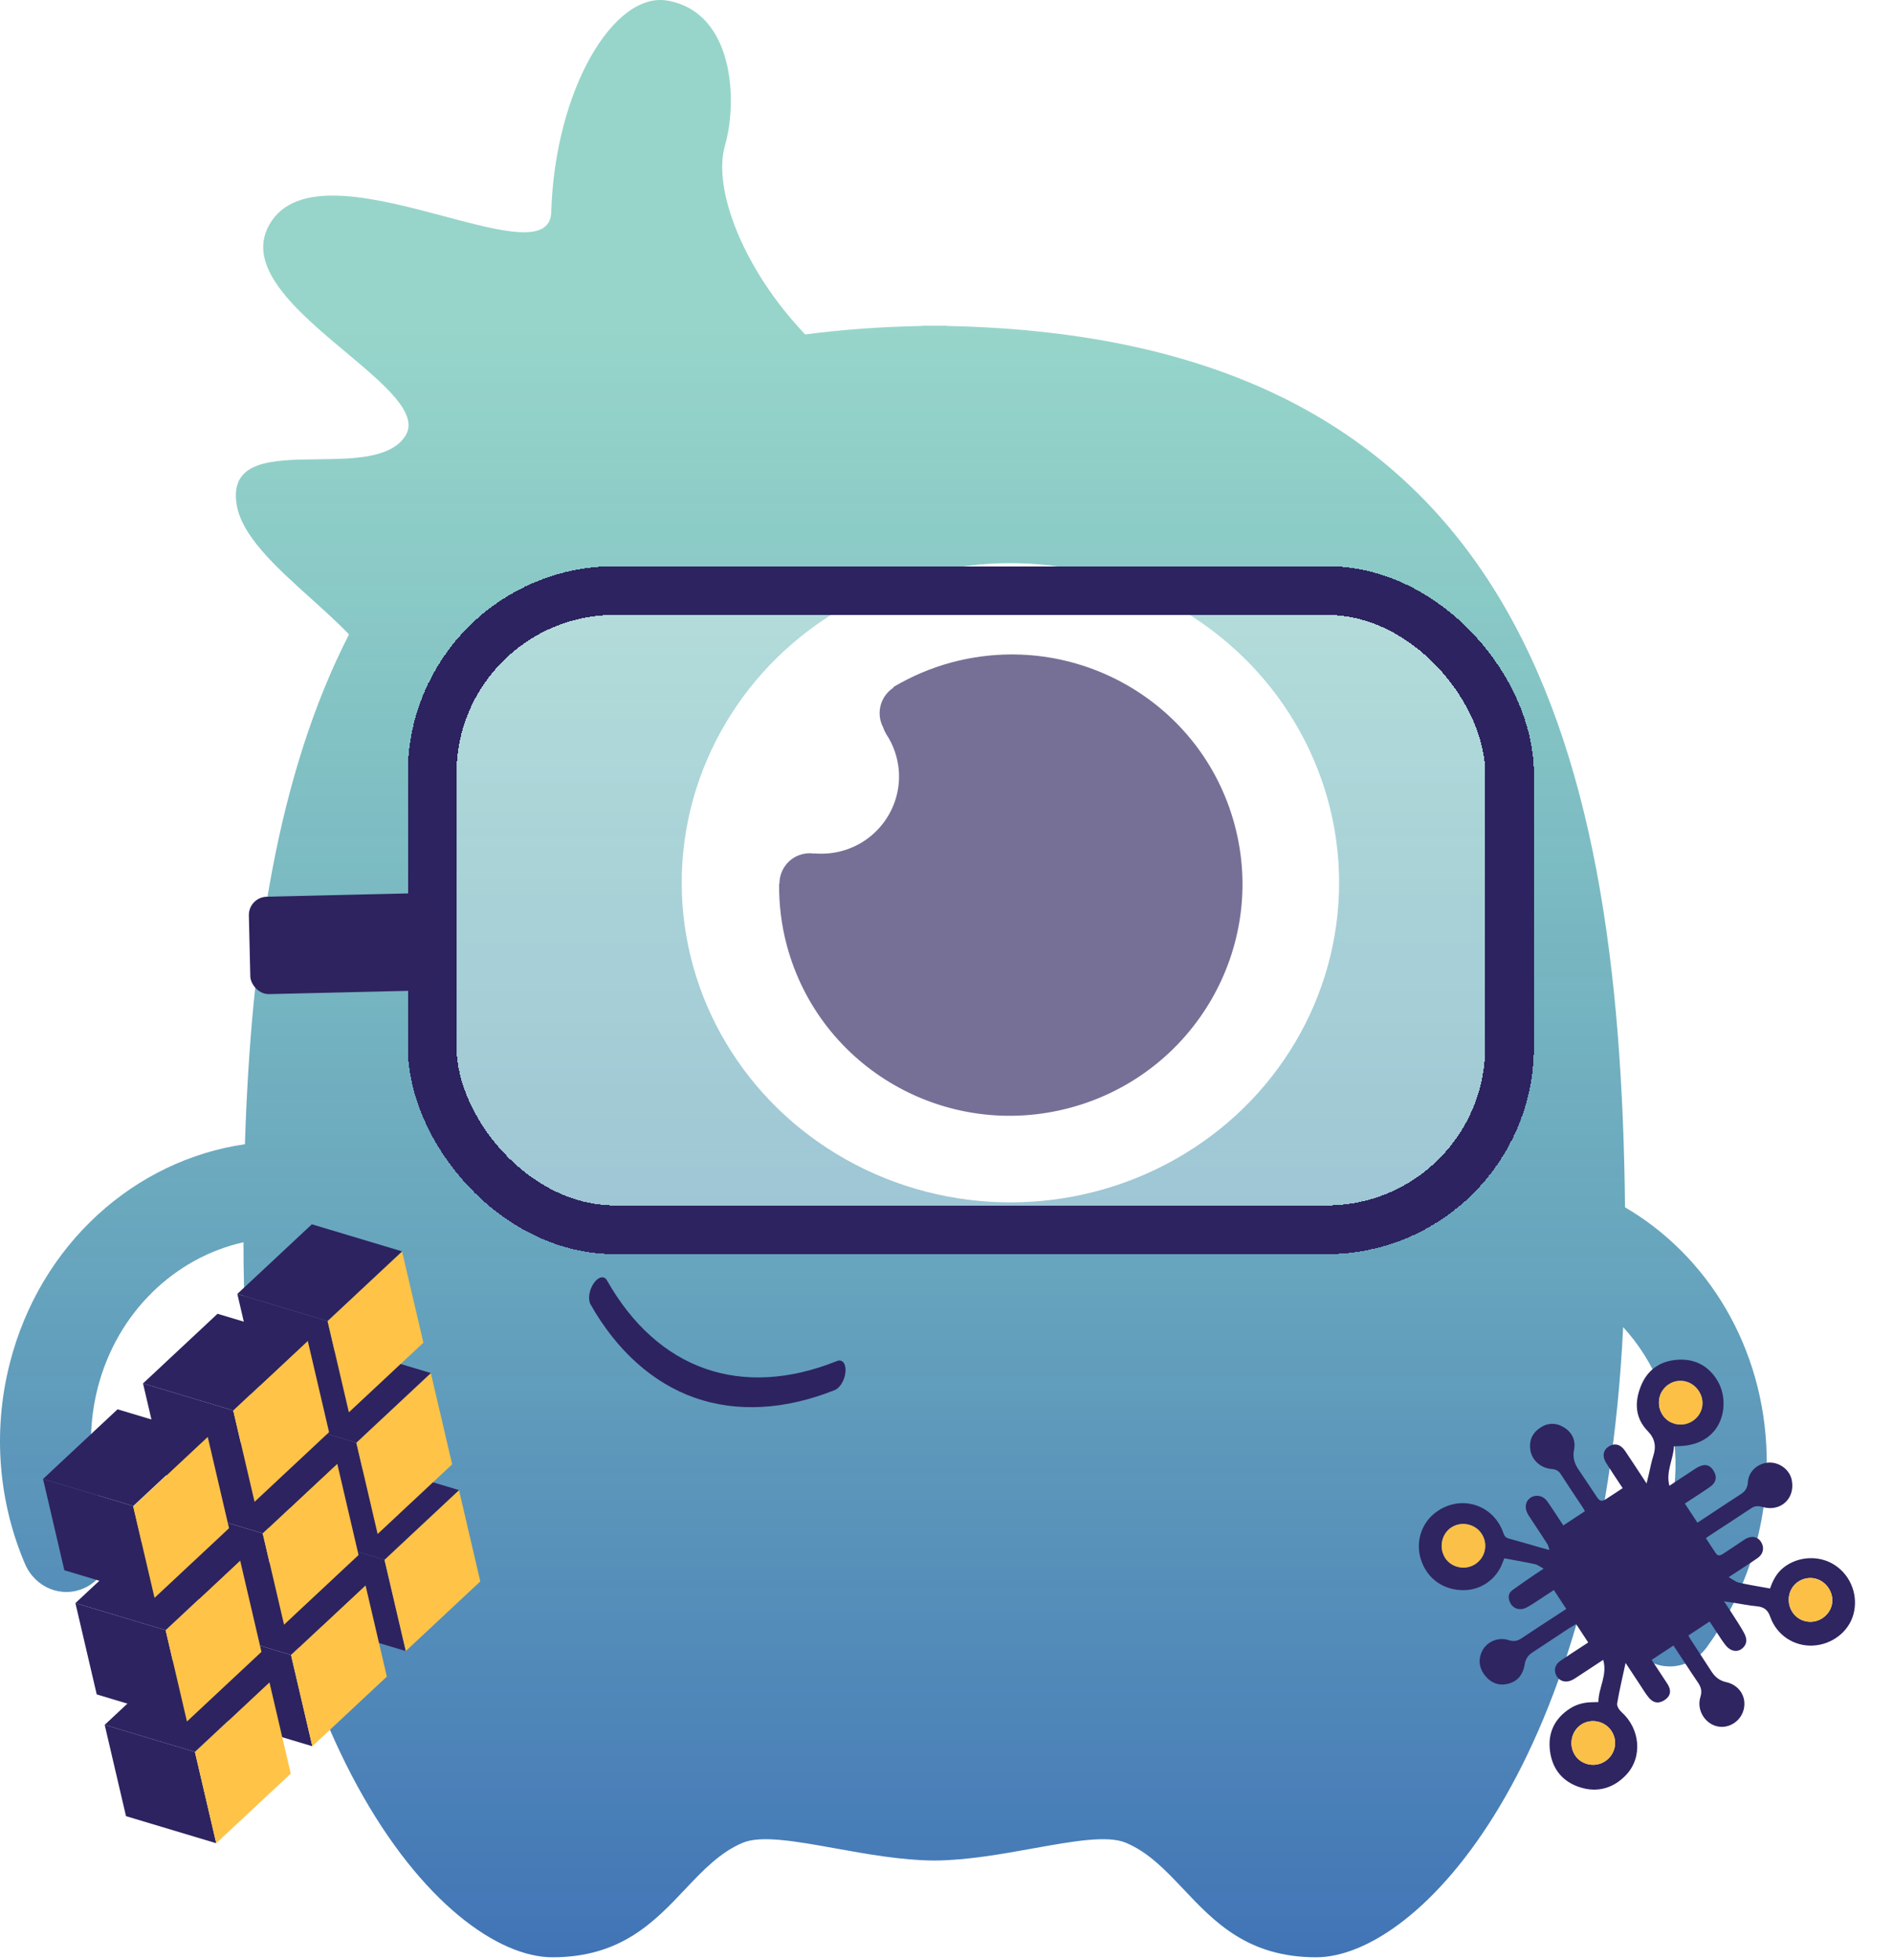 <?xml version="1.0" encoding="UTF-8"?> <svg xmlns="http://www.w3.org/2000/svg" width="311" height="322" viewBox="0 0 311 322" fill="none"><path fill-rule="evenodd" clip-rule="evenodd" d="M132.283 54.932C121.989 44.119 117.07 30.954 119.1 23.926C121.203 16.677 120.645 2.046 109.673 0.104C100.886 -1.452 91.18 14.648 90.561 34.85C90.399 40.164 82.43 38.043 73.041 35.544C62.203 32.659 49.472 29.27 44.672 36.23C39.662 43.485 48.78 51.121 56.855 57.884C63.23 63.224 68.956 68.019 66.562 71.651C64.155 75.306 58.051 75.376 52.172 75.444C44.806 75.529 37.793 75.61 38.852 82.734C39.635 87.991 45.3 93.094 51.011 98.239C53.206 100.217 55.409 102.201 57.343 104.203C45.57 127.152 41.238 156.242 40.24 187.948C22.259 190.546 6.615 204.238 1.602 223.953C-1.29 235.325 -0.152 246.903 4.091 256.85C5.786 260.832 10.211 262.594 13.974 260.795C17.738 258.991 19.414 254.309 17.72 250.327C14.841 243.552 14.07 235.788 16.035 228.035C19.242 215.501 28.77 206.565 40 204.05C40.01 285.69 72.986 321.5 90.771 321.5C101.988 321.5 107.479 315.697 112.536 310.35C115.499 307.219 118.313 304.244 122.043 302.685C125.068 301.421 130.764 302.446 137.269 303.617L137.27 303.617L137.27 303.617C142.419 304.544 148.075 305.561 153.314 305.607V305.612C153.375 305.612 153.437 305.61 153.498 305.609L153.5 305.609L153.502 305.609C153.563 305.61 153.625 305.612 153.686 305.612V305.607C158.925 305.561 164.581 304.544 169.73 303.617L169.73 303.617L169.731 303.617C176.236 302.446 181.932 301.421 184.957 302.685C188.687 304.244 191.501 307.219 194.464 310.35C199.521 315.697 205.012 321.5 216.229 321.5C232.967 321.5 263.161 289.781 266.666 217.99C271.826 223.622 275.062 231.25 275.263 239.785C275.434 247.782 272.936 255.174 268.607 261.128C266.06 264.627 266.641 269.565 269.902 272.17C273.164 274.769 277.872 274.048 280.419 270.549C286.791 261.811 290.504 250.786 290.245 239.055C289.853 221.33 280.564 206.246 266.972 198.31C266.184 120.288 248.457 55.364 155.522 53.541V53.5C154.84 53.5 154.17 53.504 153.5 53.511C152.83 53.504 152.16 53.5 151.478 53.5V53.541C144.685 53.674 138.295 54.144 132.283 54.932Z" fill="white"></path><path fill-rule="evenodd" clip-rule="evenodd" d="M132.283 54.932C121.989 44.119 117.07 30.954 119.1 23.926C121.203 16.677 120.645 2.046 109.673 0.104C100.886 -1.452 91.18 14.648 90.561 34.85C90.399 40.164 82.43 38.043 73.041 35.544C62.203 32.659 49.472 29.27 44.672 36.23C39.662 43.485 48.78 51.121 56.855 57.884C63.23 63.224 68.956 68.019 66.562 71.651C64.155 75.306 58.051 75.376 52.172 75.444C44.806 75.529 37.793 75.61 38.852 82.734C39.635 87.991 45.3 93.094 51.011 98.239C53.206 100.217 55.409 102.201 57.343 104.203C45.57 127.152 41.238 156.242 40.24 187.948C22.259 190.546 6.615 204.238 1.602 223.953C-1.29 235.325 -0.152 246.903 4.091 256.85C5.786 260.832 10.211 262.594 13.974 260.795C17.738 258.991 19.414 254.309 17.72 250.327C14.841 243.552 14.07 235.788 16.035 228.035C19.242 215.501 28.77 206.565 40 204.05C40.01 285.69 72.986 321.5 90.771 321.5C101.988 321.5 107.479 315.697 112.536 310.35C115.499 307.219 118.313 304.244 122.043 302.685C125.068 301.421 130.764 302.446 137.269 303.617L137.27 303.617L137.27 303.617C142.419 304.544 148.075 305.561 153.314 305.607V305.612C153.375 305.612 153.437 305.61 153.498 305.609L153.5 305.609L153.502 305.609C153.563 305.61 153.625 305.612 153.686 305.612V305.607C158.925 305.561 164.581 304.544 169.73 303.617L169.73 303.617L169.731 303.617C176.236 302.446 181.932 301.421 184.957 302.685C188.687 304.244 191.501 307.219 194.464 310.35C199.521 315.697 205.012 321.5 216.229 321.5C232.967 321.5 263.161 289.781 266.666 217.99C271.826 223.622 275.062 231.25 275.263 239.785C275.434 247.782 272.936 255.174 268.607 261.128C266.06 264.627 266.641 269.565 269.902 272.17C273.164 274.769 277.872 274.048 280.419 270.549C286.791 261.811 290.504 250.786 290.245 239.055C289.853 221.33 280.564 206.246 266.972 198.31C266.184 120.288 248.457 55.364 155.522 53.541V53.5C154.84 53.5 154.17 53.504 153.5 53.511C152.83 53.504 152.16 53.5 151.478 53.5V53.541C144.685 53.674 138.295 54.144 132.283 54.932Z" fill="url(#paint0_linear_2365_14)"></path><ellipse cx="166" cy="145" rx="54" ry="52.5" fill="white"></ellipse><path fill-rule="evenodd" clip-rule="evenodd" d="M202.843 135.505C208.243 155.701 196.143 176.499 175.823 181.959C155.503 187.419 134.663 175.473 129.263 155.276C128.363 151.902 127.963 148.513 128.003 145.18L128.053 145.137C128.053 142.935 129.513 140.92 131.733 140.323C132.413 140.14 133.103 140.11 133.753 140.209L133.793 140.179C135.253 140.296 136.763 140.196 138.273 139.792C145.043 137.972 149.073 131.039 147.273 124.307C146.983 123.211 146.553 122.188 146.013 121.252C145.883 121.029 145.413 120.415 145.093 119.49C144.923 119.163 144.783 118.814 144.683 118.442C144.123 116.342 144.983 114.2 146.673 113.037C146.743 112.954 146.803 112.873 146.873 112.789C149.763 111.101 152.893 109.731 156.283 108.822C176.603 103.362 197.453 115.308 202.843 135.505Z" fill="#2D2360"></path><path d="M114.171 229.605C107.263 227.183 101.332 221.874 97.018 214.255C96.559 213.439 96.787 211.897 97.53 210.803C98.272 209.714 99.249 209.486 99.71 210.302C108.041 225.02 121.82 229.851 137.517 223.557C138.387 223.207 139.008 223.996 138.91 225.311C138.808 226.629 138.022 227.976 137.152 228.326C129.025 231.583 121.079 232.027 114.171 229.605Z" fill="#2D2360"></path><path d="M63.166 256.204L66.667 271.201L51.842 266.754L48.341 251.756L63.166 256.204Z" fill="#2D2360"></path><path d="M63.166 256.204L75.408 244.764L78.908 259.761L66.666 271.201L63.166 256.204Z" fill="#FFC347"></path><path d="M48.341 251.757L60.583 240.317L75.407 244.764L63.166 256.204L48.341 251.757Z" fill="#2D2360"></path><path d="M58.541 236.974L62.041 251.971L47.217 247.524L43.716 232.527L58.541 236.974Z" fill="#2D2360"></path><path d="M58.541 236.974L70.782 225.534L74.283 240.531L62.041 251.971L58.541 236.974Z" fill="#FFC347"></path><path d="M43.715 232.527L55.957 221.087L70.782 225.534L58.54 236.974L43.715 232.527Z" fill="#2D2360"></path><path d="M53.816 216.99L57.316 231.987L42.492 227.54L38.991 212.542L53.816 216.99Z" fill="#2D2360"></path><path d="M53.816 216.989L66.057 205.549L69.558 220.547L57.316 231.987L53.816 216.989Z" fill="#FFC347"></path><path d="M38.99 212.542L51.232 201.102L66.057 205.549L53.815 216.989L38.99 212.542Z" fill="#2D2360"></path><path d="M47.813 271.84L51.314 286.838L36.489 282.39L32.988 267.393L47.813 271.84Z" fill="#2D2360"></path><path d="M47.812 271.84L60.054 260.4L63.555 275.397L51.313 286.837L47.812 271.84Z" fill="#FFC347"></path><path d="M32.987 267.393L45.229 255.953L60.054 260.4L47.812 271.84L32.987 267.393Z" fill="#2D2360"></path><path d="M43.166 251.869L46.666 266.866L31.841 262.419L28.341 247.421L43.166 251.869Z" fill="#2D2360"></path><path d="M43.165 251.868L55.407 240.428L58.907 255.426L46.666 266.866L43.165 251.868Z" fill="#FFC347"></path><path d="M28.34 247.421L40.582 235.981L55.407 240.428L43.165 251.868L28.34 247.421Z" fill="#2D2360"></path><path d="M38.321 231.688L41.822 246.685L26.997 242.238L23.496 227.24L38.321 231.688Z" fill="#2D2360"></path><path d="M38.32 231.688L50.562 220.247L54.062 235.245L41.821 246.685L38.32 231.688Z" fill="#FFC347"></path><path d="M23.495 227.24L35.737 215.8L50.562 220.248L38.32 231.688L23.495 227.24Z" fill="#2D2360"></path><path d="M32.025 287.769L35.526 302.766L20.701 298.319L17.2 283.322L32.025 287.769Z" fill="#2D2360"></path><path d="M32.024 287.769L44.266 276.329L47.767 291.326L35.525 302.766L32.024 287.769Z" fill="#FFC347"></path><path d="M17.199 283.322L29.441 271.882L44.266 276.329L32.024 287.769L17.199 283.322Z" fill="#2D2360"></path><path d="M27.215 267.773L30.716 282.771L15.891 278.323L12.39 263.326L27.215 267.773Z" fill="#2D2360"></path><path d="M27.214 267.773L39.456 256.333L42.956 271.33L30.715 282.771L27.214 267.773Z" fill="#FFC347"></path><path d="M12.389 263.326L24.631 251.886L39.456 256.333L27.214 267.773L12.389 263.326Z" fill="#2D2360"></path><path d="M21.895 247.379L25.396 262.377L10.571 257.929L7.07 242.932L21.895 247.379Z" fill="#2D2360"></path><path d="M21.887 247.466L34.129 236.026L37.629 251.023L25.388 262.463L21.887 247.466Z" fill="#FFC347"></path><path d="M7.07 242.933L19.312 231.492L34.136 235.94L21.895 247.38L7.07 242.933Z" fill="#2D2360"></path><path d="M270.515 243.671C270.679 242.993 270.786 242.56 270.89 242.126C271.127 241.135 271.298 240.125 271.615 239.161C272.123 237.609 271.895 236.288 270.734 235.101C268.61 232.929 268.518 230.358 269.56 227.718C270.647 224.968 272.806 223.493 275.744 223.343C278.619 223.195 280.844 224.466 282.26 226.961C284.226 230.424 283.236 236.796 276.68 237.485C276.151 237.541 275.616 237.542 275.008 237.572C274.925 239.711 273.642 241.724 274.263 244.051C275.584 243.181 276.836 242.356 278.087 241.532C278.356 241.356 278.621 241.17 278.904 241.016C280.043 240.401 280.863 240.564 281.481 241.517C282.145 242.54 281.98 243.503 280.94 244.235C279.889 244.977 278.796 245.661 277.722 246.37C277.433 246.56 277.144 246.75 276.805 246.973L278.872 250.112C279.903 249.434 280.927 248.76 281.95 248.086C283.294 247.201 284.629 246.303 285.985 245.437C286.716 244.971 287.113 244.379 287.159 243.475C287.249 241.725 288.758 240.338 290.57 240.243C292.337 240.151 294.011 241.403 294.36 243.08C294.993 246.122 292.54 248.403 289.561 247.531C288.91 247.339 288.33 247.324 287.729 247.726C285.341 249.316 282.932 250.877 280.533 252.45C280.448 252.506 280.379 252.585 280.27 252.679C280.823 253.521 281.353 254.349 281.91 255.162C282.269 255.688 282.722 255.459 283.11 255.209C284.147 254.542 285.165 253.845 286.191 253.159C286.393 253.026 286.588 252.881 286.8 252.766C287.834 252.207 288.781 252.406 289.332 253.289C289.899 254.197 289.706 255.261 288.781 255.904C287.528 256.778 286.235 257.596 284.959 258.438C284.718 258.597 284.477 258.756 284.005 259.066C284.685 259.438 285.166 259.847 285.711 259.97C287.381 260.344 289.075 260.608 290.802 260.923C291.227 259.675 291.854 258.414 293.004 257.499C295.423 255.573 298.955 255.419 301.495 257.115C304.129 258.874 305.342 262.167 304.483 265.225C303.686 268.064 300.952 270.153 297.841 270.3C294.723 270.448 291.875 268.574 290.824 265.558C290.443 264.468 289.825 263.967 288.689 263.855C287.279 263.717 285.881 263.431 284.479 263.212C284.12 263.156 283.76 263.107 283.239 263.032C283.799 263.883 284.274 264.584 284.726 265.297C285.33 266.246 285.963 267.182 286.498 268.169C286.883 268.88 287.14 269.674 286.557 270.434C285.768 271.462 284.471 271.422 283.542 270.296C282.999 269.637 282.557 268.893 282.077 268.182C281.675 267.586 281.286 266.983 280.867 266.347L277.384 268.641C277.495 268.841 277.594 269.051 277.719 269.243C278.873 271.02 280.035 272.79 281.186 274.57C281.762 275.463 282.511 276.065 283.586 276.301C285.767 276.782 286.993 278.75 286.465 280.821C285.96 282.798 283.93 284.04 282.018 283.544C280.013 283.023 278.711 280.792 279.358 278.746C279.655 277.807 279.475 277.127 278.955 276.366C277.594 274.378 276.292 272.349 274.936 270.289L271.348 272.651C272.019 273.671 272.705 274.713 273.391 275.754C273.583 276.046 273.783 276.332 273.965 276.629C274.591 277.65 274.486 278.48 273.66 279.118C272.7 279.86 271.733 279.832 270.95 278.929C270.41 278.305 269.987 277.578 269.528 276.886C268.732 275.692 267.947 274.488 267.067 273.151C266.565 275.479 266.048 277.632 265.68 279.811C265.609 280.229 266.006 280.873 266.375 281.2C269.468 283.94 269.911 288.624 267.158 291.542C265.132 293.691 262.525 294.485 259.674 293.611C256.76 292.717 255.011 290.613 254.638 287.559C254.277 284.604 255.418 282.26 257.928 280.642C259.029 279.932 260.275 279.618 261.591 279.607C261.905 279.605 262.221 279.589 262.605 279.577C262.591 277.246 264.129 275.168 263.387 272.645C261.794 273.694 260.298 274.679 258.801 275.663C258.622 275.78 258.434 275.886 258.24 275.978C257.282 276.439 256.27 276.187 255.766 275.366C255.217 274.47 255.409 273.46 256.327 272.824C257.583 271.955 258.877 271.138 260.155 270.298C260.399 270.137 260.643 269.977 260.927 269.79L258.945 266.778C258.51 267.033 258.062 267.269 257.641 267.546C255.692 268.827 253.759 270.134 251.8 271.401C251.053 271.883 250.632 272.475 250.489 273.387C250.251 274.912 249.454 276.105 247.884 276.543C246.406 276.956 245.098 276.534 244.107 275.386C243.133 274.258 242.799 272.937 243.368 271.493C244.058 269.746 246.023 268.811 247.874 269.41C248.673 269.669 249.297 269.56 249.978 269.102C252.047 267.709 254.146 266.363 256.234 264.999C256.586 264.767 256.938 264.535 257.324 264.281L255.281 261.178C254.739 261.535 254.191 261.901 253.638 262.259C252.737 262.841 251.858 263.462 250.924 263.985C249.611 264.721 248.311 264.181 247.938 262.821C247.751 262.142 247.944 261.576 248.487 261.182C249.744 260.271 251.032 259.4 252.31 258.518C252.678 258.264 253.058 258.025 253.605 257.665C253.033 257.364 252.624 257.026 252.165 256.926C250.516 256.567 248.85 256.286 247.139 255.966C247.03 256.246 246.935 256.488 246.844 256.729C245.82 259.447 243.277 261.214 240.404 261.2C237.187 261.186 234.609 259.404 233.537 256.453C232.523 253.678 233.325 250.561 235.524 248.707C239.535 245.322 245.33 246.905 247.005 251.862C247.173 252.361 247.401 252.593 247.904 252.727C249.664 253.198 251.41 253.722 253.162 254.224C253.542 254.333 253.926 254.43 254.561 254.601C254.407 254.149 254.368 253.858 254.223 253.631C253.279 252.166 252.312 250.715 251.355 249.258C251.207 249.034 251.054 248.811 250.935 248.574C250.429 247.56 250.649 246.525 251.47 246C252.352 245.435 253.512 245.653 254.173 246.578C254.922 247.625 255.611 248.712 256.324 249.784C256.486 250.026 256.645 250.27 256.837 250.563L260.383 248.229C260.265 248.021 260.161 247.813 260.033 247.619C258.836 245.807 257.615 244.01 256.446 242.179C256.075 241.599 255.636 241.354 254.951 241.302C253.173 241.17 251.725 239.907 251.435 238.279C251.168 236.773 251.65 235.51 252.892 234.617C254.161 233.704 255.544 233.627 256.895 234.432C258.283 235.259 258.907 236.601 258.601 238.126C258.334 239.458 258.695 240.467 259.406 241.497C260.411 242.953 261.367 244.443 262.358 245.907C262.837 246.615 263.158 246.677 263.891 246.21C264.768 245.652 265.629 245.07 266.587 244.439C265.651 243.017 264.733 241.67 263.865 240.29C263.197 239.225 263.384 238.187 264.276 237.607C265.231 236.986 266.235 237.219 266.968 238.3C268.124 240.005 269.239 241.737 270.513 243.672L270.515 243.671ZM242.343 256.939C244.053 255.835 244.527 253.632 243.42 251.936C242.353 250.3 240.096 249.823 238.456 250.883C236.817 251.945 236.351 254.252 237.438 255.927C238.469 257.513 240.73 257.98 242.344 256.938L242.343 256.939ZM263.688 289.311C265.39 288.2 265.853 285.984 264.732 284.305C263.644 282.676 261.384 282.215 259.76 283.29C258.127 284.371 257.679 286.677 258.778 288.341C259.825 289.925 262.068 290.368 263.688 289.311ZM294.467 264.792C295.519 266.416 297.693 266.883 299.34 265.838C301.083 264.731 301.547 262.589 300.419 260.866C299.314 259.18 297.177 258.702 295.49 259.767C293.833 260.812 293.369 263.096 294.467 264.792ZM279.097 228.486C277.969 226.767 275.773 226.296 274.106 227.415C272.492 228.499 272.058 230.722 273.134 232.391C274.198 234.043 276.415 234.502 278.072 233.413C279.761 232.303 280.204 230.173 279.096 228.485L279.097 228.486Z" fill="#2F2561"></path><path d="M242.341 256.941C240.729 257.983 238.466 257.516 237.435 255.929C236.348 254.254 236.813 251.948 238.453 250.886C240.094 249.823 242.349 250.301 243.417 251.938C244.524 253.635 244.05 255.837 242.34 256.942L242.341 256.941Z" fill="#FBC047"></path><path d="M263.686 289.309C262.066 290.366 259.823 289.922 258.776 288.338C257.677 286.675 258.125 284.371 259.758 283.288C261.382 282.213 263.643 282.674 264.73 284.303C265.851 285.981 265.389 288.197 263.686 289.309Z" fill="#FBC047"></path><path d="M294.468 264.79C293.37 263.093 293.834 260.811 295.49 259.765C297.176 258.701 299.312 259.176 300.419 260.863C301.547 262.586 301.083 264.728 299.34 265.835C297.695 266.88 295.52 266.414 294.468 264.79Z" fill="#FCC047"></path><path d="M279.099 228.484C280.207 230.172 279.764 232.302 278.075 233.412C276.418 234.501 274.201 234.042 273.137 232.39C272.061 230.721 272.495 228.498 274.109 227.414C275.775 226.294 277.973 226.765 279.1 228.485L279.099 228.484Z" fill="#FCC047"></path><g filter="url(#filter0_d_2365_14)"><rect x="75" y="89" width="185" height="113" rx="34" fill="white" fill-opacity="0.35" shape-rendering="crispEdges"></rect><rect x="79" y="93" width="177" height="105" rx="30" stroke="#2D2360" stroke-width="8" shape-rendering="crispEdges"></rect></g><rect x="40.816" y="147.367" width="31" height="16" rx="3" transform="rotate(-1.347 40.816 147.367)" fill="#2E235F"></rect><defs><filter id="filter0_d_2365_14" x="67" y="89" width="193" height="117" filterUnits="userSpaceOnUse" color-interpolation-filters="sRGB"><feFlood flood-opacity="0" result="BackgroundImageFix"></feFlood><feColorMatrix in="SourceAlpha" type="matrix" values="0 0 0 0 0 0 0 0 0 0 0 0 0 0 0 0 0 0 127 0" result="hardAlpha"></feColorMatrix><feOffset dx="-8" dy="4"></feOffset><feComposite in2="hardAlpha" operator="out"></feComposite><feColorMatrix type="matrix" values="0 0 0 0 0.18 0 0 0 0 0.137 0 0 0 0 0.373 0 0 0 1 0"></feColorMatrix><feBlend mode="normal" in2="BackgroundImageFix" result="effect1_dropShadow_2365_14"></feBlend><feBlend mode="normal" in="SourceGraphic" in2="effect1_dropShadow_2365_14" result="shape"></feBlend></filter><linearGradient id="paint0_linear_2365_14" x1="153.501" y1="53.5" x2="153.501" y2="321.5" gradientUnits="userSpaceOnUse"><stop stop-color="#51B9A7" stop-opacity="0.6"></stop><stop offset="1" stop-color="#4174B6"></stop></linearGradient></defs></svg> 